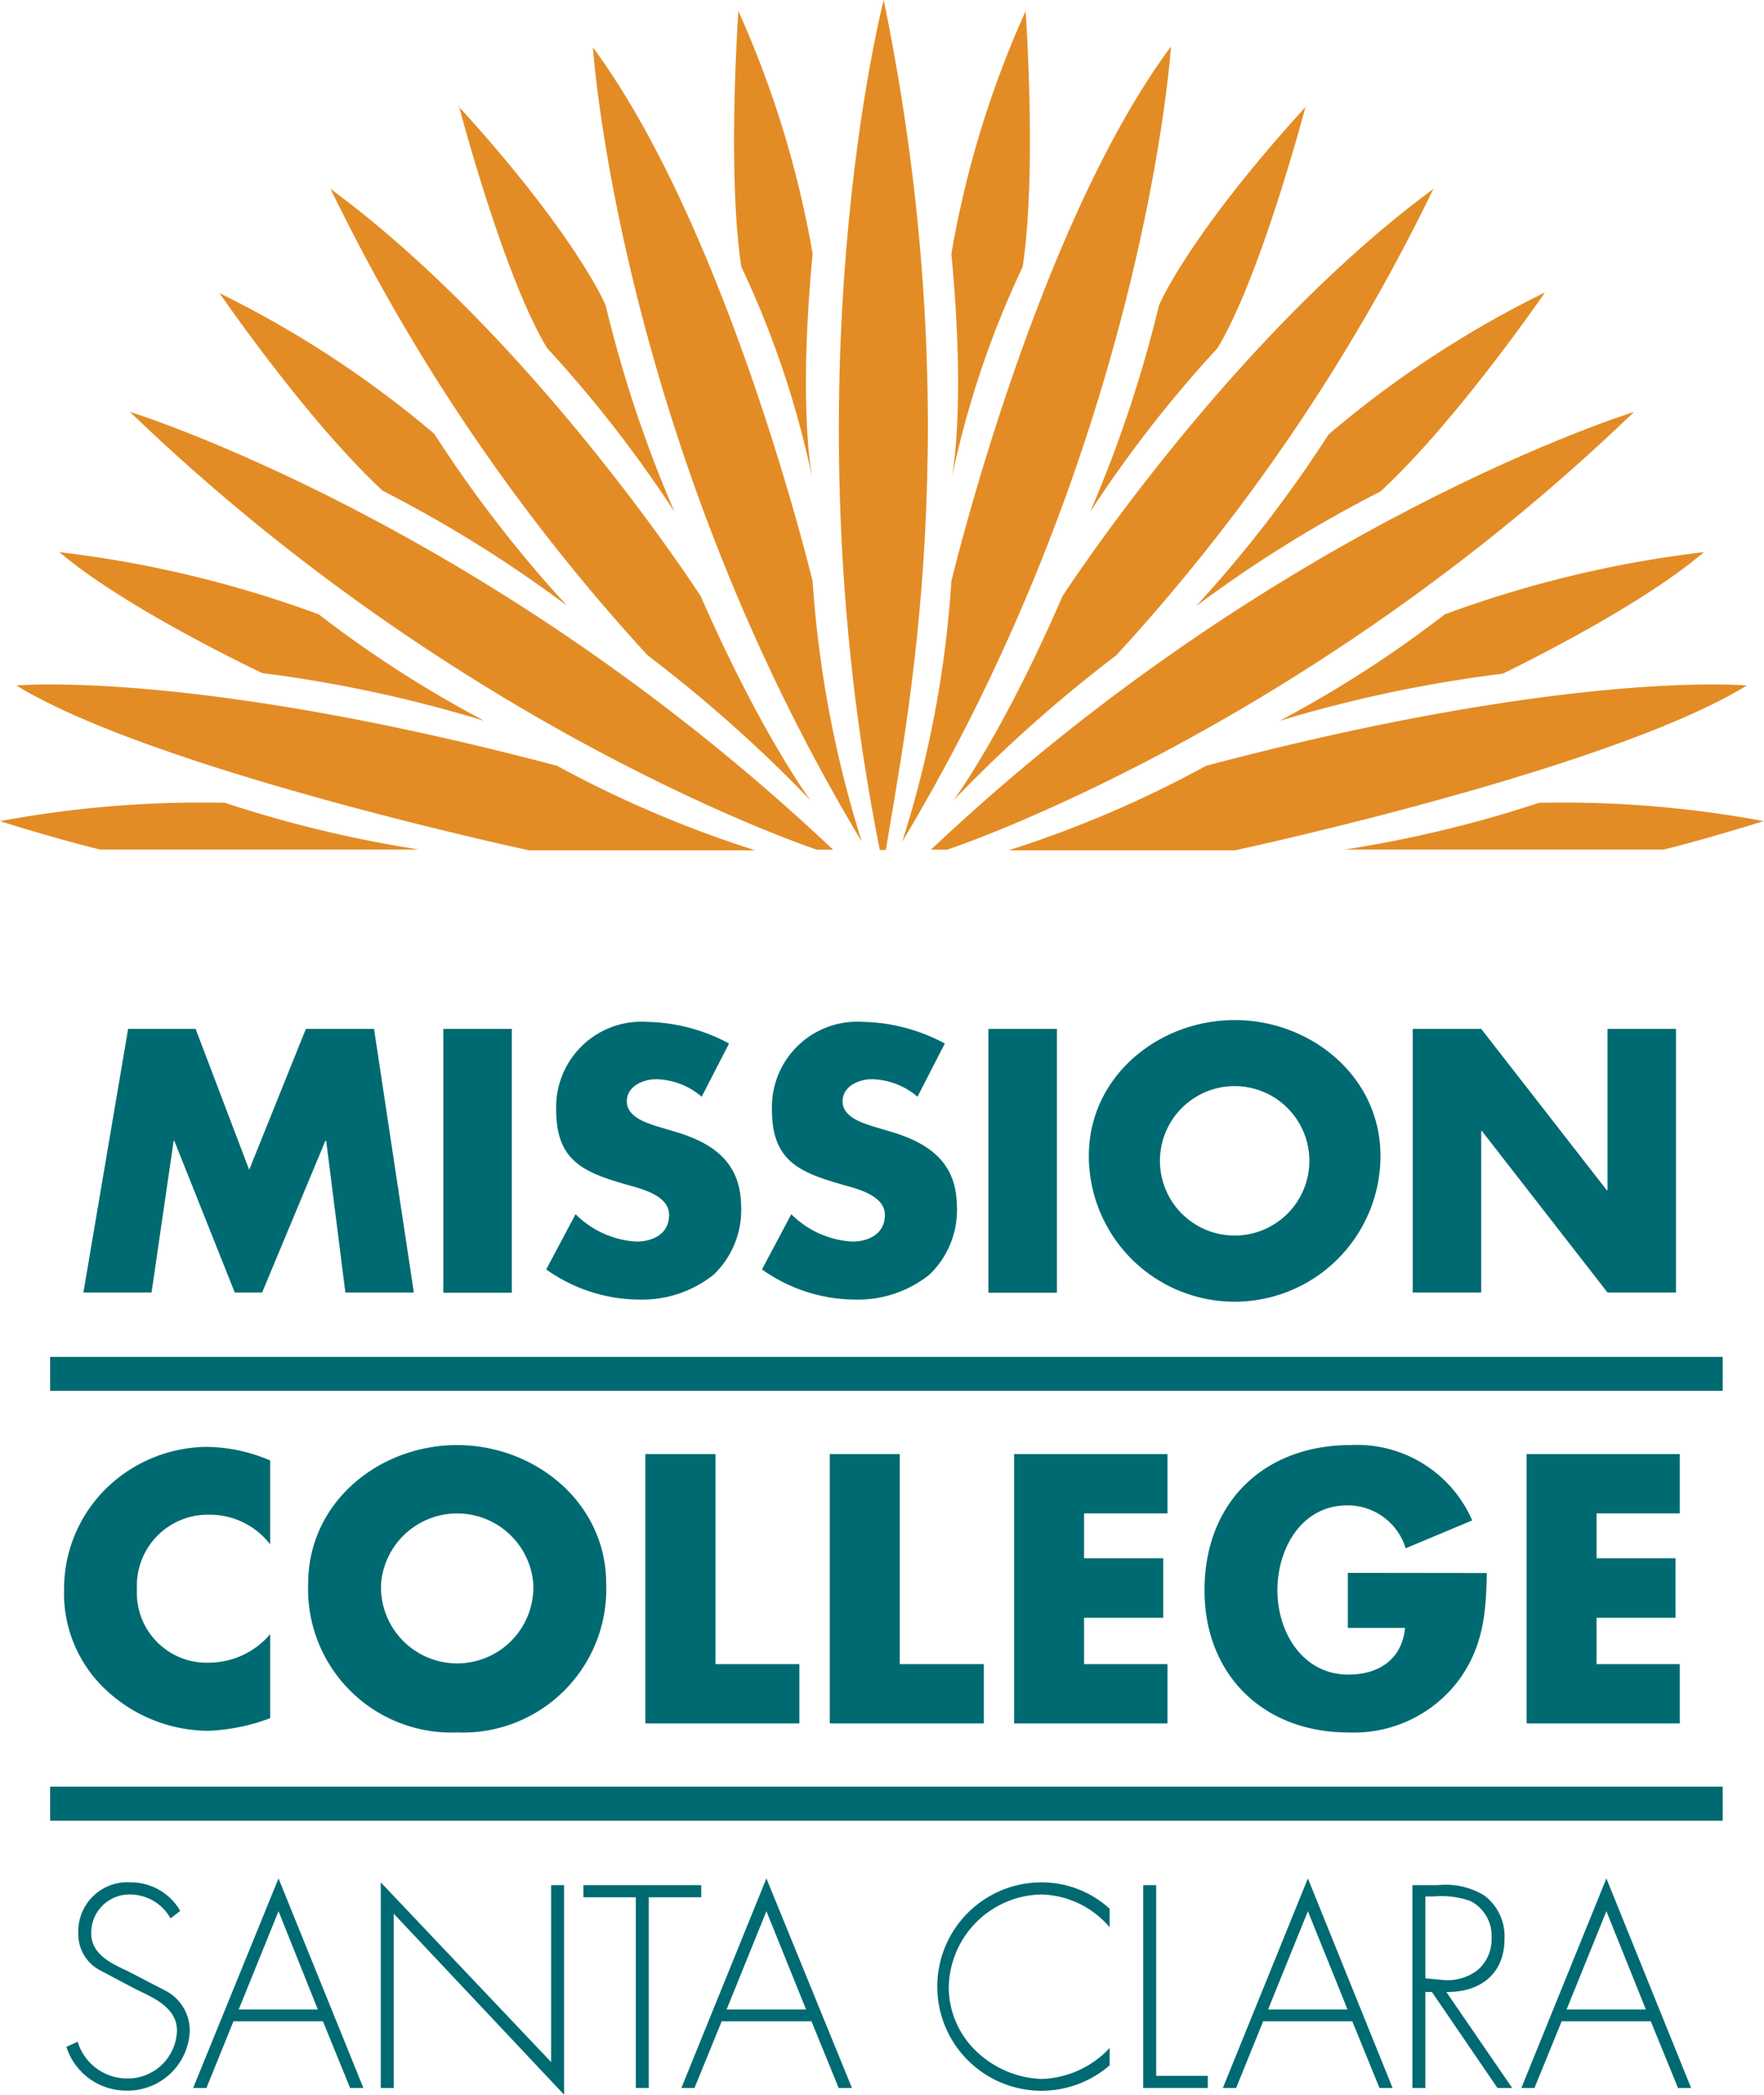 <?xml version="1.0" encoding="UTF-8"?>
<svg xmlns="http://www.w3.org/2000/svg" viewBox="0 0 107.67 127.85">
  <defs>
    <style>.cls-1{isolation:isolate;}.cls-2{mix-blend-mode:luminosity;}.cls-3{fill:#e38c25;}.cls-4{fill:#006a72;}</style>
  </defs>
  <g class="cls-1">
    <g id="Layer_2" data-name="Layer 2">
      <g id="Layer_1-2" data-name="Layer 1">
        <g class="cls-2">
          <path class="cls-3" d="M54.07,51.88C55.3,44.22,59.24,25.79,53.94,0c0,0-6,23.05-.24,51.88"></path>
          <path class="cls-3" d="M45.07.68s-.7,9.87.18,15.61a57.62,57.62,0,0,1,4.35,13s-.92-4.1,0-13.8A61.63,61.63,0,0,0,45.07.68"></path>
          <path class="cls-3" d="M36.19,2.88S37.74,26.64,52.6,51.37a68.11,68.11,0,0,1-3-15.89s-5.14-21.4-13.42-32.6"></path>
          <path class="cls-3" d="M28,6.42s2.7,10.36,5.39,14.82a76.75,76.75,0,0,1,7.78,10,76.53,76.53,0,0,1-4.2-12.6s-1.74-4.21-9-12.17"></path>
          <path class="cls-3" d="M20.15,11.47A118.36,118.36,0,0,0,39.53,40a85.23,85.23,0,0,1,9.95,8.86s-3-4-6.71-12.47c0,0-10.09-15.66-22.62-24.88"></path>
          <path class="cls-3" d="M7.93,25.14s21.69,6.68,42.92,26.72h-1S28.27,44.74,7.93,25.14"></path>
          <path class="cls-3" d="M3.63,33.7a68.93,68.93,0,0,1,15.83,3.8A69.88,69.88,0,0,0,29.57,44,81.36,81.36,0,0,0,16,41.08S7.66,37.15,3.63,33.7"></path>
          <path class="cls-3" d="M1,41.84s10.73-1,33,4.9A68.69,68.69,0,0,0,46.1,51.9H32.29S9.44,47,1,41.84"></path>
          <path class="cls-3" d="M0,50.12A66.89,66.89,0,0,1,13.73,49a73.82,73.82,0,0,0,11.85,2.85H6.11S3.94,51.35,0,50.12"></path>
          <path class="cls-3" d="M13.37,17.85s5.38,7.85,10,12.11a78.25,78.25,0,0,1,11.23,7,77,77,0,0,1-8.09-10.48,63.41,63.41,0,0,0-13.18-8.62"></path>
          <path class="cls-3" d="M62.6.68s.7,9.87-.18,15.61a57.62,57.62,0,0,0-4.35,13s.92-4.1,0-13.8A61.07,61.07,0,0,1,62.6.68"></path>
          <path class="cls-3" d="M71.47,2.88s-1.55,23.76-16.4,48.49a66.26,66.26,0,0,0,3-15.89s5.1-21.4,13.37-32.6"></path>
          <path class="cls-3" d="M79.71,6.42S77,16.78,74.32,21.24a75.76,75.76,0,0,0-7.78,10,77.72,77.72,0,0,0,4.2-12.6s1.74-4.21,9-12.17"></path>
          <path class="cls-3" d="M87.52,11.47A118.23,118.23,0,0,1,68.13,40a85.53,85.53,0,0,0-9.94,8.86s3-4,6.66-12.47c0,0,10.14-15.66,22.67-24.88"></path>
          <path class="cls-3" d="M99.74,25.14S78.05,31.82,56.82,51.86h1S79.4,44.74,99.74,25.14"></path>
          <path class="cls-3" d="M104,33.7a68.79,68.79,0,0,0-15.82,3.8A69.65,69.65,0,0,1,78.09,44a81.62,81.62,0,0,1,13.63-2.88S100,37.15,104,33.7"></path>
          <path class="cls-3" d="M106.62,41.84s-10.73-1-33,4.9A68.3,68.3,0,0,1,61.56,51.9H75.38S98.23,47,106.62,41.84"></path>
          <path class="cls-3" d="M107.67,50.12A67,67,0,0,0,93.94,49a74.13,74.13,0,0,1-11.85,2.85h19.47s2.16-.51,6.11-1.74"></path>
          <path class="cls-3" d="M94.3,17.85S88.92,25.7,84.26,30A77.64,77.64,0,0,0,73,37a77,77,0,0,0,8.09-10.48A63.41,63.41,0,0,1,94.3,17.85"></path>
          <path class="cls-4" d="M10.41,117.09a2.84,2.84,0,0,0-2.51-1.46A2.33,2.33,0,0,0,5.57,118c0,1.29,1.23,1.84,2.23,2.31l2.37,1.23A2.73,2.73,0,0,1,11.58,124a3.79,3.79,0,0,1-3.88,3.6,3.84,3.84,0,0,1-3.65-2.67l.69-.31a3.16,3.16,0,0,0,3,2.24,3,3,0,0,0,3.06-2.93c0-1.39-1.43-2-2.5-2.51l-2.23-1.18A2.49,2.49,0,0,1,4.78,118,3,3,0,0,1,8,114.89a3.48,3.48,0,0,1,3,1.74Z"></path>
          <path class="cls-4" d="M14.25,123.37l-1.65,4.07h-.81L17,114.65l5.18,12.79h-.81l-1.66-4.07ZM17,116.65l-2.43,6H19.4Z"></path>
          <polygon class="cls-4" points="34.43 115.06 33.64 115.06 33.64 125.86 23.24 114.89 23.24 127.44 24.03 127.44 24.03 116.8 34.43 127.85 34.43 115.06"></polygon>
          <polygon class="cls-4" points="35.61 115.06 35.61 115.8 38.81 115.8 38.81 127.44 39.6 127.44 39.6 115.8 42.8 115.8 42.8 115.06 35.61 115.06"></polygon>
          <path class="cls-4" d="M44.05,123.37l-1.66,4.07h-.8l5.19-12.79L52,127.44h-.81l-1.66-4.07Zm2.73-6.72-2.43,6H49.2Z"></path>
          <path class="cls-4" d="M63.57,115.63a5.66,5.66,0,0,1,4.16,2V116.5a6.17,6.17,0,0,0-4.11-1.61,6.36,6.36,0,1,0,4.11,11.17V125a5.93,5.93,0,0,1-4.16,1.89,6.07,6.07,0,0,1-4-1.71,5.41,5.41,0,0,1-1.66-3.83A5.76,5.76,0,0,1,63.57,115.63Z"></path>
          <polygon class="cls-4" points="70.57 126.7 70.57 115.06 69.78 115.06 69.78 127.44 73.72 127.44 73.72 126.7 70.57 126.7"></polygon>
          <path class="cls-4" d="M77.1,123.37l-1.65,4.07h-.81l5.19-12.79L85,127.44H84.2l-1.66-4.07Zm2.73-6.72-2.43,6h4.85Z"></path>
          <path class="cls-4" d="M92.3,127.44h-.9l-4-5.86H87v5.86h-.79V115.06h1.55a4.53,4.53,0,0,1,2.82.62,3.1,3.1,0,0,1,1.25,2.66c0,2.15-1.49,3.27-3.55,3.24ZM88,120.84a3,3,0,0,0,2.17-.58,2.46,2.46,0,0,0,.87-2,2.37,2.37,0,0,0-1.31-2.24,5.35,5.35,0,0,0-2.22-.27H87v5Z"></path>
          <path class="cls-4" d="M95.32,123.37l-1.66,4.07h-.8l5.19-12.79,5.17,12.79h-.8l-1.66-4.07Zm2.73-6.72-2.43,6h4.84Z"></path>
          <path class="cls-4" d="M12.74,92.45a4.66,4.66,0,0,1,3.75,1.81V89.14a10.07,10.07,0,0,0-3.9-.83A8.9,8.9,0,0,0,6.33,91a8.61,8.61,0,0,0-2.42,6,8.06,8.06,0,0,0,2.64,6.22,9.19,9.19,0,0,0,6.17,2.42,12,12,0,0,0,3.77-.77V99.74a4.9,4.9,0,0,1-3.68,1.74A4.26,4.26,0,0,1,8.36,97,4.33,4.33,0,0,1,12.74,92.45Z"></path>
          <path class="cls-4" d="M37,96.66a8.75,8.75,0,0,1-9.1,9.08,8.75,8.75,0,0,1-9.09-9.08c0-5,4.36-8.46,9.09-8.46S37,91.69,37,96.66m-13.74,0a4.65,4.65,0,1,0,9.29,0,4.66,4.66,0,0,0-9.29,0"></path>
          <polygon class="cls-4" points="43.67 101.57 43.67 88.75 39.39 88.75 39.39 105.19 48.79 105.19 48.79 101.57 43.67 101.57"></polygon>
          <polygon class="cls-4" points="54.92 101.57 54.92 88.75 50.65 88.75 50.65 105.19 60.05 105.19 60.05 101.57 54.92 101.57"></polygon>
          <polygon class="cls-4" points="71.26 92.37 71.26 88.75 61.9 88.75 61.9 105.19 71.26 105.19 71.26 101.57 66.17 101.57 66.17 98.74 71 98.74 71 95.11 66.17 95.11 66.17 92.37 71.26 92.37"></polygon>
          <path class="cls-4" d="M82.27,96v3.36h3.49c-.18,1.9-1.59,2.85-3.45,2.85-2.81,0-4.34-2.59-4.34-5.14s1.46-5.19,4.28-5.19A3.71,3.71,0,0,1,85.8,94.5l4.06-1.7a7.66,7.66,0,0,0-7.42-4.6c-5.3,0-8.92,3.51-8.92,8.86,0,5.16,3.6,8.68,8.77,8.68a8,8,0,0,0,6.78-3.23c1.47-2.05,1.64-4.1,1.68-6.5Z"></path>
          <polygon class="cls-4" points="102.53 92.37 102.53 88.75 93.18 88.75 93.18 105.19 102.53 105.19 102.53 101.57 97.45 101.57 97.45 98.74 102.27 98.74 102.27 95.11 97.45 95.11 97.45 92.37 102.53 92.37"></polygon>
          <polygon class="cls-4" points="22.83 62.8 18.67 62.8 15.21 71.4 11.94 62.8 7.82 62.8 5.09 78.89 9.25 78.89 10.6 69.63 10.64 69.63 14.33 78.89 16 78.89 19.86 69.63 19.91 69.63 21.08 78.89 25.26 78.89 22.83 62.8"></polygon>
          <rect class="cls-4" x="27.06" y="62.8" width="4.18" height="16.1"></rect>
          <path class="cls-4" d="M41.19,69.07l-1.07-.32c-.73-.23-1.86-.6-1.86-1.53s1-1.35,1.8-1.35a4.41,4.41,0,0,1,2.77,1.07l1.67-3.25a11,11,0,0,0-5-1.32,5.21,5.21,0,0,0-5.55,5.4c0,3.12,1.73,3.8,4.35,4.55.9.25,2.54.66,2.54,1.83s-1,1.63-2,1.63a5.73,5.73,0,0,1-3.71-1.67l-1.79,3.37a9.87,9.87,0,0,0,5.65,1.84,7,7,0,0,0,4.57-1.52,5.47,5.47,0,0,0,1.67-4.33C45.16,70.87,43.43,69.73,41.19,69.07Z"></path>
          <path class="cls-4" d="M54.36,69.07l-1.07-.32c-.73-.23-1.86-.6-1.86-1.53s1-1.35,1.8-1.35A4.41,4.41,0,0,1,56,66.94l1.67-3.25a11,11,0,0,0-5-1.32,5.21,5.21,0,0,0-5.55,5.4c0,3.12,1.73,3.8,4.35,4.55.9.25,2.54.66,2.54,1.83s-1,1.63-2,1.63a5.73,5.73,0,0,1-3.71-1.67l-1.79,3.37a9.87,9.87,0,0,0,5.65,1.84,7,7,0,0,0,4.57-1.52,5.47,5.47,0,0,0,1.67-4.33C58.33,70.87,56.6,69.73,54.36,69.07Z"></path>
          <rect class="cls-4" x="60.33" y="62.8" width="4.18" height="16.1"></rect>
          <path class="cls-4" d="M84.26,70.55a8.9,8.9,0,0,1-17.8,0c0-4.87,4.27-8.29,8.9-8.29s8.9,3.42,8.9,8.29m-13.45,0a4.56,4.56,0,1,0,9.1,0,4.56,4.56,0,0,0-9.1,0"></path>
          <polygon class="cls-4" points="98.12 62.8 98.12 72.64 98.07 72.64 90.41 62.8 86.23 62.8 86.23 78.89 90.41 78.89 90.41 69.03 90.45 69.03 98.12 78.89 102.3 78.89 102.3 62.8 98.12 62.8"></polygon>
          <path class="cls-4" d="M105.15,111.13H3.06v-2.08H105.15Zm0-26.24H3.06V82.82H105.15Z"></path>
        </g>
      </g>
    </g>
  </g>
</svg>
